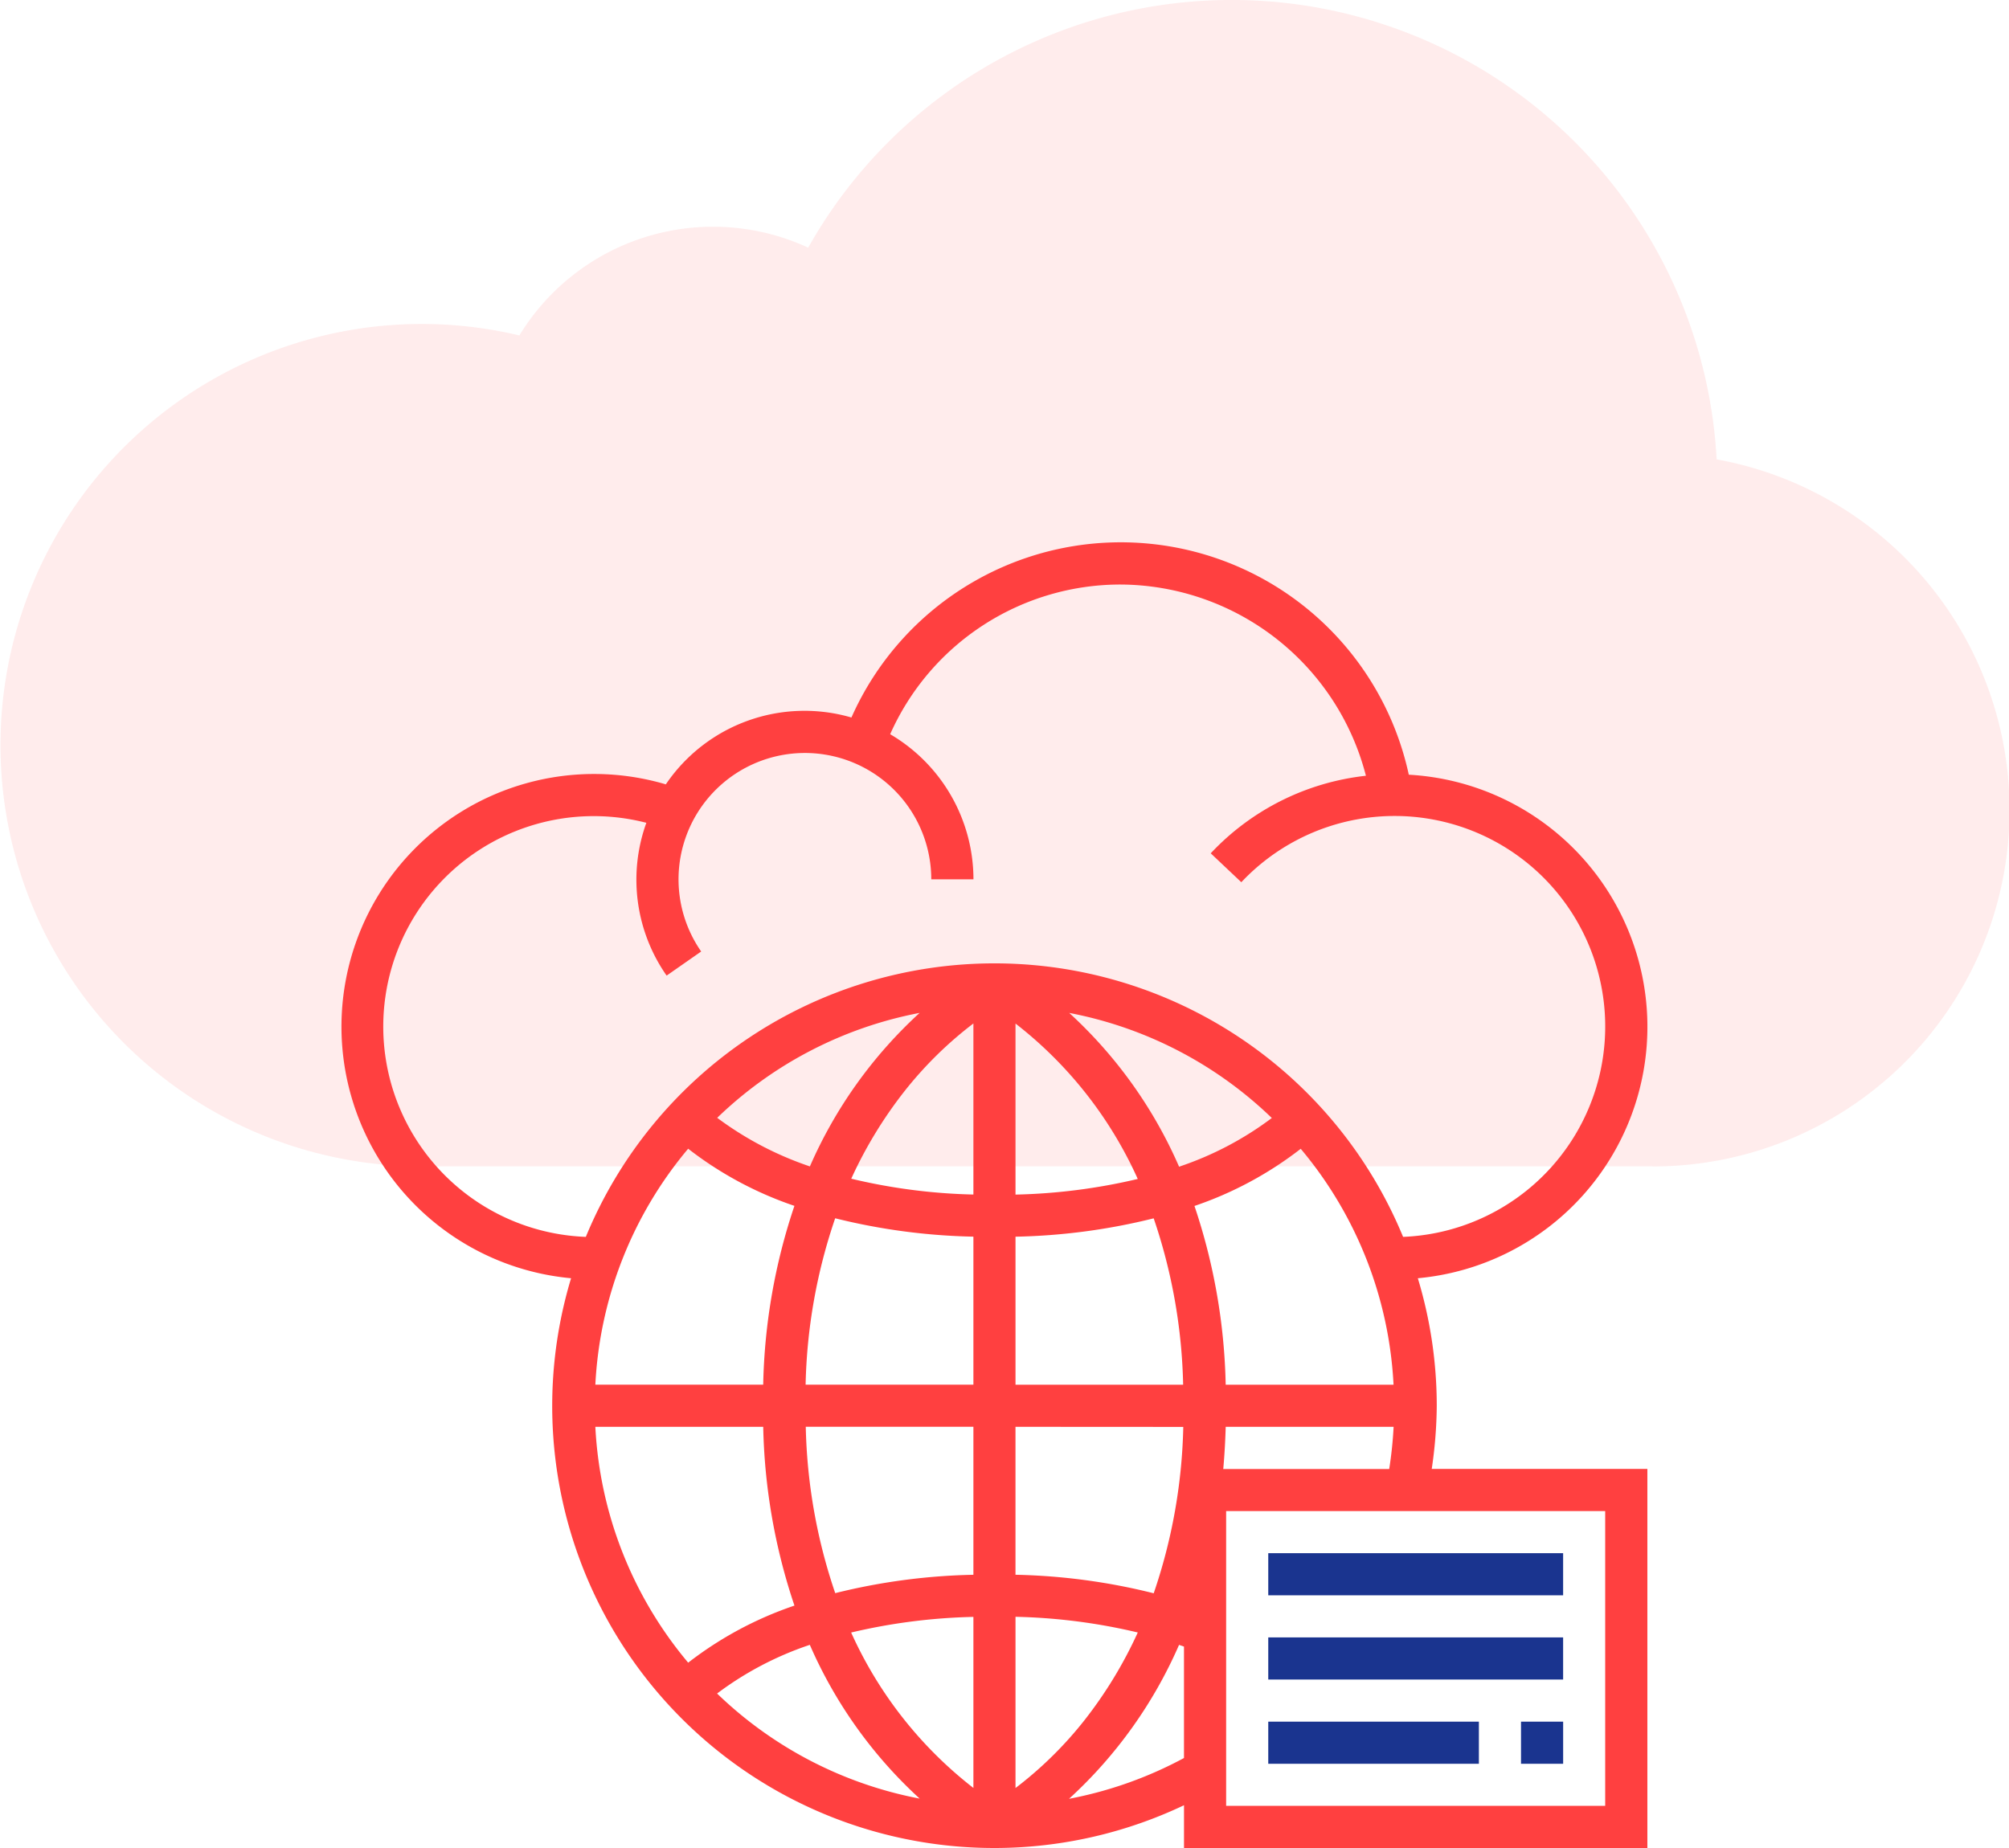 <svg xmlns="http://www.w3.org/2000/svg" viewBox="-3941 -9746 100 92">
  <defs>
    <style>
      .cls-1 {
        fill: rgba(255,64,64,0.1);
      }

      .cls-2 {
        fill: #ff4040;
      }

      .cls-3 {
        fill: #1a348f;
      }
    </style>
  </defs>
  <g id="Group_4358" data-name="Group 4358" transform="translate(-4373 -11655)">
    <path id="Path_3458" data-name="Path 3458" class="cls-1" d="M82.258,58.065H20.968A20.968,20.968,0,1,1,25.852,16.7a11.291,11.291,0,0,1,14.377-4.371A24.178,24.178,0,0,1,85.448,22.869a17.742,17.742,0,0,1-3.19,35.2Z" transform="translate(432 1909)"/>
    <g id="_003-globe" data-name="003-globe" transform="translate(449 1936)">
      <g id="Group_4317" data-name="Group 4317">
        <g id="Group_4316" data-name="Group 4316">
          <path id="Path_4185" data-name="Path 4185" class="cls-2" d="M54.516,42.984a21.94,21.94,0,0,0-.942-6.349,12.569,12.569,0,0,0-.45-25.067A14.666,14.666,0,0,0,25.381,8.72a8.342,8.342,0,0,0-9.239,3.328,12.578,12.578,0,1,0-4.716,24.587A22.005,22.005,0,0,0,41.935,62.871V65H65V46.129H54.266A22.2,22.2,0,0,0,54.516,42.984ZM12.634,44.032H20.99a29.719,29.719,0,0,0,1.554,8.9,18.1,18.1,0,0,0-5.289,2.842A19.806,19.806,0,0,1,12.634,44.032Zm9.909-11a29.686,29.686,0,0,0-1.554,8.9H12.634a19.812,19.812,0,0,1,4.62-11.745A18.051,18.051,0,0,0,22.543,33.032ZM18.7,28.649a19.857,19.857,0,0,1,10.075-5.223,22.607,22.607,0,0,0-5.462,7.642A16.541,16.541,0,0,1,18.7,28.649ZM18.694,57.31a16.237,16.237,0,0,1,4.616-2.424,22.592,22.592,0,0,0,5.468,7.655A19.866,19.866,0,0,1,18.694,57.31Zm12.758,4.7a20.35,20.35,0,0,1-6.085-7.737,29.109,29.109,0,0,1,6.085-.778Zm0-10.612a30.884,30.884,0,0,0-6.878.914,27.418,27.418,0,0,1-1.466-8.283h8.344Zm0-9.465H23.1a27.354,27.354,0,0,1,1.472-8.283,30.943,30.943,0,0,0,6.88.915Zm0-9.465a28.8,28.8,0,0,1-6.08-.788,21.436,21.436,0,0,1,2.637-4.339,19.089,19.089,0,0,1,3.443-3.389ZM12.16,34.576a10.477,10.477,0,1,1,3.013-20.614,8.332,8.332,0,0,0,1.009,7.607l1.72-1.2a6.29,6.29,0,1,1,11.453-3.594h2.1a8.384,8.384,0,0,0-4.146-7.223A12.539,12.539,0,0,1,38.79,2.1a12.674,12.674,0,0,1,12.2,9.52,12.447,12.447,0,0,0-7.725,3.861l1.523,1.439A10.481,10.481,0,1,1,52.84,34.576a22,22,0,0,0-40.68,0Zm21.388,7.361V34.567a30.884,30.884,0,0,0,6.878-.914,27.418,27.418,0,0,1,1.466,8.283Zm8.351,2.1a27.353,27.353,0,0,1-1.472,8.282,30.79,30.79,0,0,0-6.88-.922V44.032ZM33.548,32.471V23.956a20.35,20.35,0,0,1,6.085,7.737A29.118,29.118,0,0,1,33.548,32.471Zm0,29.544V53.49a28.936,28.936,0,0,1,6.086.781,21.494,21.494,0,0,1-2.643,4.354A19.089,19.089,0,0,1,33.548,62.014Zm8.386-1.495a19.84,19.84,0,0,1-5.722,2.031,22.6,22.6,0,0,0,5.476-7.662c.082.028.166.053.246.084ZM41.69,31.082a22.592,22.592,0,0,0-5.468-7.655,19.866,19.866,0,0,1,10.084,5.231A16.236,16.236,0,0,1,41.69,31.082Zm6.055-.891a19.812,19.812,0,0,1,4.62,11.746H44.01a29.719,29.719,0,0,0-1.554-8.9A18.1,18.1,0,0,0,47.746,30.19ZM44.011,44.032h8.357a19.982,19.982,0,0,1-.219,2.1h-8.26C43.95,45.453,43.99,44.752,44.011,44.032ZM62.9,48.226V62.9H44.032V53.569l0-.009,0,0V48.226Z"/>
          <rect id="Rectangle_2406" data-name="Rectangle 2406" class="cls-3" width="14.677" height="2.097" transform="translate(46.129 50.323)"/>
          <rect id="Rectangle_2407" data-name="Rectangle 2407" class="cls-3" width="14.677" height="2.097" transform="translate(46.129 54.516)"/>
          <rect id="Rectangle_2408" data-name="Rectangle 2408" class="cls-3" width="2.097" height="2.097" transform="translate(58.71 58.71)"/>
          <rect id="Rectangle_2409" data-name="Rectangle 2409" class="cls-3" width="10.484" height="2.097" transform="translate(46.129 58.71)"/>
        </g>
      </g>
    </g>
  </g>
</svg>
